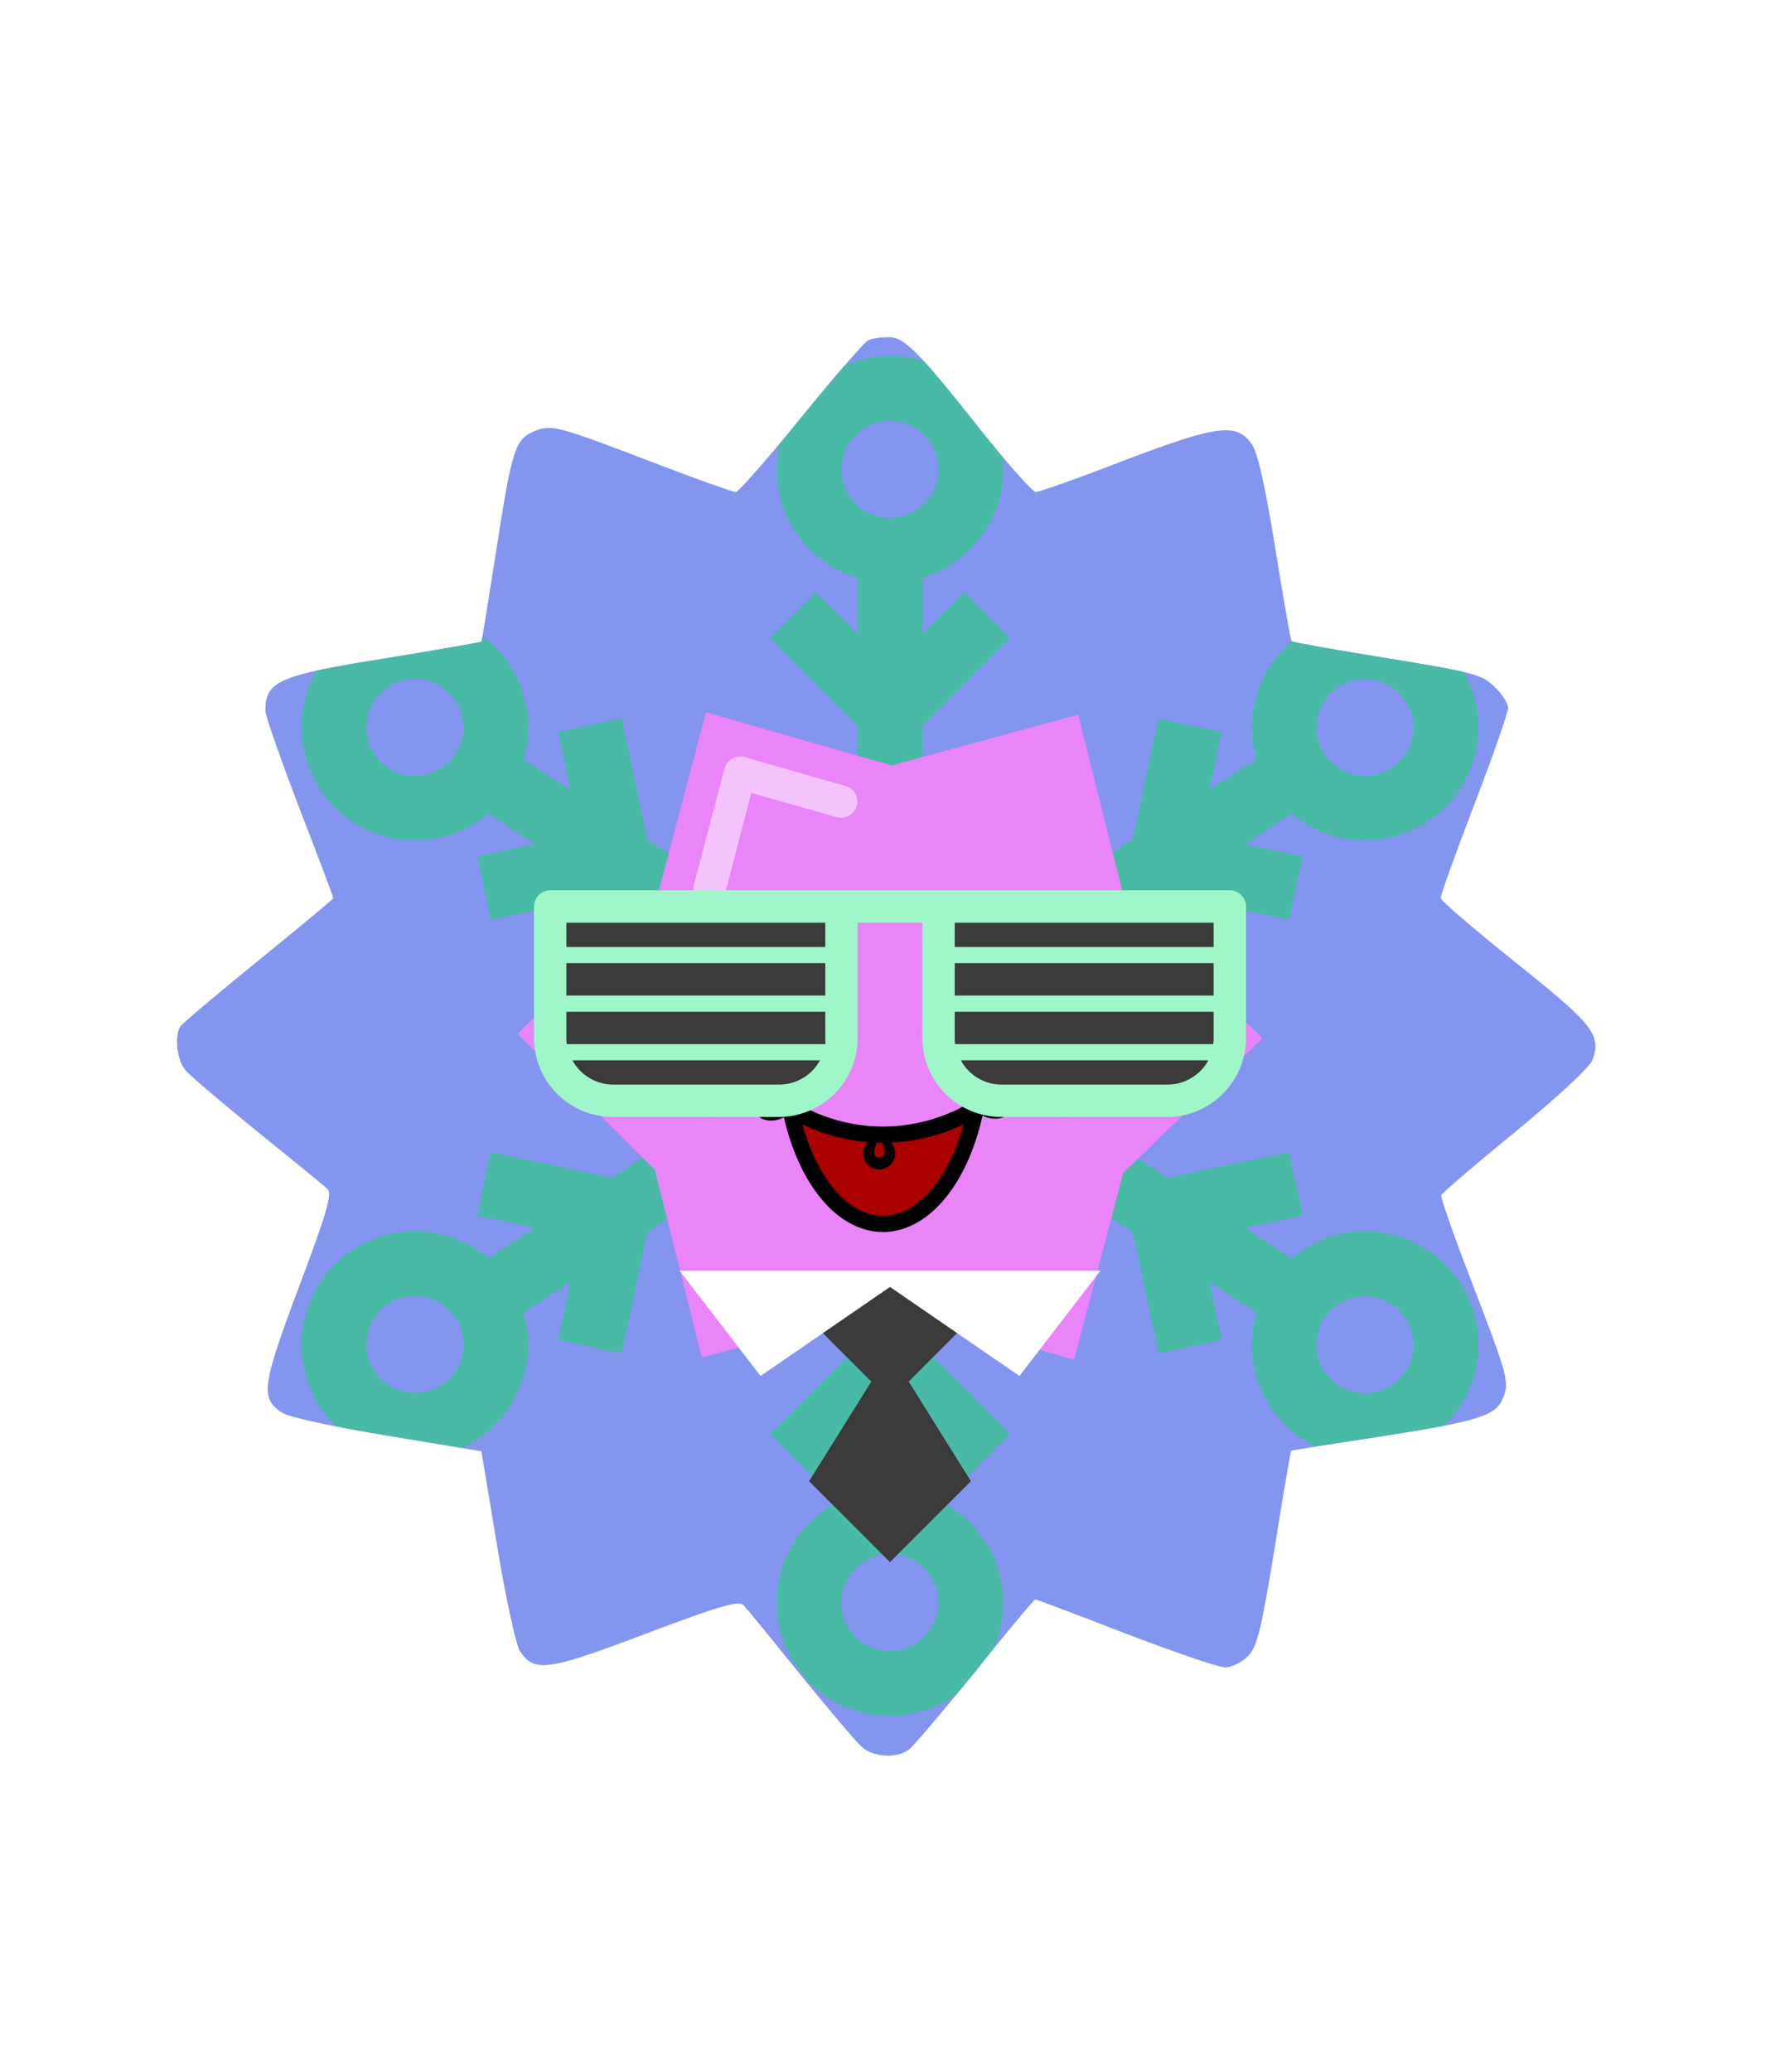 <svg xmlns="http://www.w3.org/2000/svg" id="generated" viewBox="0 0 220 220" style="height: 256px;"> <defs><filter id="innerglow"><feFlood flood-color="black"/><feComposite in2="SourceAlpha" operator="out"/><feGaussianBlur stdDeviation="2" result="blur"/><feComposite operator="atop" in2="SourceGraphic"/></filter> <filter id="innershadow2" x0="-50%" y0="-50%" width="200%" height="200%"><feGaussianBlur in="SourceAlpha" stdDeviation="10" result="blur"></feGaussianBlur><feOffset dy="10" dx="10"></feOffset><feComposite in2="SourceAlpha" operator="arithmetic" k2="-1" k3="1" result="shadowDiff"></feComposite><feFlood flood-color="#444444" flood-opacity="0.75"></feFlood><feComposite in2="shadowDiff" operator="in"></feComposite><feComposite in2="SourceGraphic" operator="over" result="firstfilter"></feComposite><feGaussianBlur in="firstfilter" stdDeviation="10" result="blur2"></feGaussianBlur><feOffset dy="-10" dx="-10"></feOffset><feComposite in2="firstfilter" operator="arithmetic" k2="-1" k3="1" result="shadowDiff"></feComposite><feFlood flood-color="#444444" flood-opacity="0.75"></feFlood><feComposite in2="shadowDiff" operator="in"></feComposite><feComposite in2="firstfilter" operator="over"></feComposite></filter><filter id="innershadow" x0="-50%" y0="-50%" width="200%" height="200%"><feGaussianBlur in="SourceAlpha" stdDeviation="3" result="blur"></feGaussianBlur><feOffset dy="3" dx="3"></feOffset><feComposite in2="SourceAlpha" operator="arithmetic" k2="-1" k3="1" result="shadowDiff"></feComposite><feFlood flood-color="#444444" flood-opacity="0.75"></feFlood><feComposite in2="shadowDiff" operator="in"></feComposite><feComposite in2="SourceGraphic" operator="over" result="firstfilter"></feComposite><feGaussianBlur in="firstfilter" stdDeviation="3" result="blur2"></feGaussianBlur><feOffset dy="-3" dx="-3"></feOffset><feComposite in2="firstfilter" operator="arithmetic" k2="-1" k3="1" result="shadowDiff"></feComposite><feFlood flood-color="#444444" flood-opacity="0.75"></feFlood><feComposite in2="shadowDiff" operator="in"></feComposite><feComposite in2="firstfilter" operator="over"></feComposite></filter> <style>#backgrounds .element > *:first-child {filter: url(#innerglow)} #patterns .element .main {filter: url(#innerglow)} #faces .element > *:first-child {filter:url(#innershadow)} .highlight { fill: rgba(255, 255, 255, 0.5); } .shadow { fill: rgba(0, 0, 0, 0.1); } #accessories-1 .scarf { fill: #de31b9; } #accessories-2 .base-tie { fill: #3b3b3b; } #accessories-2 #base-oval-1 { fill: #ffffff; } #accessories-2 #base-oval-2 { fill: #3b3b3b; } #accessories-2 #diamond { fill: #2571fb; } #accessories-3 #pin { fill: #ffffff; } #accessories-3 #stripe { fill: #ffffff; } #accessories-3 #medal { fill: #fff61a; } #accessories-3 #ribbon { fill: #e3562e; } #accessories-3 #rect { fill: #fff61a; } #accessories-4 #base { fill: #ffffff; } #accessories-4 #letter { fill: #5545ec; } #accessories-4 #broche { fill: #5545ec; } #accessories-5 .tie { fill: #3b3b3b; } #accessories-6 #text { fill: #000000; } #accessories-6 #mid { fill: #ffffff; } #accessories-6 #card { fill: #083ea1; } #accessories-6 #clip { fill: #bbbbbb; } #accessories-7 #medallion { fill: #fff61a; } #accessories-7 .necklace { fill: #fff61a; } #accessories-8 .base-eartube { fill: #fffdff; } #accessories-8 .base-earplug { fill: #00249c; } #accessories-8 .base-earplug { fill: #00249c; } #accessories-8 #base-bell { fill: #fffdff; } #accessories-8 #base-tube { fill: #00249c; } #accessories-9 #base { fill: #ffffff; } #accessories-9 #tie { fill: #3b3b3b; } #accessories-10 #scarf { fill: #8f85ff; } #eyes-1 .base { fill: #3b3b3b; } #eyes-3 .frame { fill: black; } #eyes-3 .base-glass { fill: #fff; } #eyes-3 .base-glass { fill: #fff; } #eyes-3 #band-aid #base-band { fill: #fff; } #eyes-3 #band-aid #base-line-1 { fill: #bbb; } #eyes-3 #band-aid #base-line-2 { fill: #bbb; } #eyes-4 #base-highlight { fill: #ffffff; } #eyes-4 #base-white { fill: #ffffff; } #eyes-5 #base-patch { fill: #3b3b3b; } #eyes-5 #base-white { fill: #ffffff; } #eyes-6 #base-frame { fill: #f9f9f9; } #eyes-6 #base-light { fill: #f14f25; } #eyes-6 #eyes { fill: #3b3b3b; } #eyes-7 .base-white { fill: #ffffff; } #eyes-7 .base-highlight { fill: #ffffff; } #eyes-8 .base-white { fill: #ffffff; } #eyes-8 .base-highlight { fill: #ffffff; } #eyes-8 .base-eyelash { fill: #3b3b3b; } #eyes-9 .base-white { fill: #ffffff; } #eyes-10 #base-glass { fill: #00f5d6; } #eyes-10 .base-band { fill: #3b3b3b; } #to-clip {clip-path: url(#clip-this);} #backgrounds .element > *:first-child {fill:#8395ef!important;} #patterns .element > *:first-child {fill:#51ceb7!important;} #faces .element > *:first-child {fill:#e985f8!important;} #eyes .element .main {fill:#9ef6c9!important;} #glasses .element .main {fill:#9ef6c9!important;} #hairstyles .main {fill:#c2e002!important;} </style><!--Pattern clipping--><clipPath id="clip-this"> <path transform="translate(-17,-13) scale(.6)" d="M207.2,61.7c-0.7,0.3-6.9,7.4-13.8,15.9c-6.9,8.5-13,15.4-13.5,15.4s-7.601-2.5-15.7-5.6c-21.4-8.2-22.2-8.4-25.9-6.9 c-3.899,1.7-4.5,3.5-7.899,25.5c-1.5,9.6-2.801,17.6-2.9,17.8c-0.1,0.1-8.7,1.6-19,3.3C85.7,130.7,83,131.9,83,138 c0,1.1,3.2,10.1,7,20.1c3.9,10,7,18.3,7,18.5c0,0.2-7,6-15.5,12.9s-15.7,13-16,13.5c-1.3,2.1-0.7,7.1,1.1,9.1 c1,1.2,7.801,6.9,14.9,12.7c7.2,5.8,13.6,11,14.3,11.7c1,0.9-0.1,4.9-5.899,20.2c-7.7,20.5-8,22.9-3.4,25.9 c1.4,0.9,10.7,2.9,21.7,4.7l19.3,3.2l3.2,19.3c1.8,10.9,3.899,20.4,4.7,21.8c3,4.5,5.5,4.2,25.899-3.5c15.3-5.8,19.3-6.9,20.2-5.9 c0.7,0.7,5.9,7.1,11.7,14.3c5.8,7.1,11.5,13.9,12.7,14.9c2.399,2.2,7.5,2.4,9.8,0.4c0.899-0.7,7-7.9,13.6-16 c6.5-8.2,12.101-14.8,12.3-14.8c0.2,0,8.5,3.1,18.5,7c10,3.8,19.2,7,20.601,7c1.3,0,3.399-1,4.7-2.3c1.899-1.9,2.699-5.3,5.5-22.2 c1.699-10.9,3.3-20,3.399-20.1c0.101-0.1,8.3-1.4,18.2-2.9c20.5-3.2,24.1-4.3,25.5-8.1c1.3-3.2,0.9-4.5-6.9-24.8 c-3.399-8.8-6-16.3-5.899-16.8c0.2-0.5,7.1-6.4,15.3-13.1c8.9-7.3,15.3-13.3,15.9-14.8c1.8-5.2,0.199-7.2-15.801-20 c-8.5-6.8-15.5-12.8-15.5-13.3c-0.1-0.5,3.101-9.2,6.9-19.2c3.9-10.1,7-19.1,7-20c0-0.8-1.2-2.8-2.8-4.3c-2.5-2.5-4.3-3-22.101-5.9 c-10.6-1.7-19.5-3.3-19.699-3.5c-0.2-0.1-1.7-8.8-3.4-19.3c-2.1-12.9-3.6-19.7-4.9-21.4c-3.1-4.3-7-3.8-26,3.4 c-9.5,3.7-17.8,6.6-18.399,6.6c-0.7-0.1-5.7-5.7-11.2-12.6c-13.4-16.9-16-19.4-19.3-19.3C209.7,61.1,207.9,61.4,207.2,61.7z"></path> </clipPath></defs><!-- Backgrounds --> <g id="backgrounds"><g class="element" id="bigstar"> <path transform="translate(-17,-13) scale(.6)" d="M207.2,61.7c-0.7,0.3-6.9,7.4-13.8,15.9c-6.9,8.5-13,15.4-13.5,15.4s-7.601-2.5-15.7-5.6c-21.4-8.2-22.2-8.4-25.9-6.9 c-3.899,1.7-4.5,3.5-7.899,25.5c-1.5,9.6-2.801,17.6-2.9,17.8c-0.1,0.1-8.7,1.6-19,3.3C85.7,130.7,83,131.9,83,138 c0,1.1,3.2,10.1,7,20.1c3.9,10,7,18.3,7,18.5c0,0.2-7,6-15.5,12.9s-15.7,13-16,13.5c-1.3,2.1-0.7,7.1,1.1,9.1 c1,1.2,7.801,6.9,14.9,12.7c7.2,5.8,13.6,11,14.3,11.7c1,0.9-0.1,4.9-5.899,20.2c-7.7,20.5-8,22.9-3.4,25.9 c1.4,0.9,10.7,2.9,21.7,4.7l19.3,3.2l3.2,19.3c1.8,10.9,3.899,20.4,4.7,21.8c3,4.5,5.5,4.2,25.899-3.5c15.3-5.8,19.3-6.9,20.2-5.9 c0.7,0.7,5.9,7.1,11.7,14.3c5.8,7.1,11.5,13.9,12.7,14.9c2.399,2.2,7.5,2.4,9.8,0.4c0.899-0.7,7-7.9,13.6-16 c6.5-8.2,12.101-14.8,12.3-14.8c0.2,0,8.5,3.1,18.5,7c10,3.8,19.2,7,20.601,7c1.3,0,3.399-1,4.7-2.3c1.899-1.9,2.699-5.3,5.5-22.2 c1.699-10.9,3.3-20,3.399-20.1c0.101-0.1,8.3-1.4,18.2-2.9c20.5-3.2,24.1-4.3,25.5-8.1c1.3-3.2,0.9-4.5-6.9-24.8 c-3.399-8.8-6-16.3-5.899-16.8c0.2-0.5,7.1-6.4,15.3-13.1c8.9-7.3,15.3-13.3,15.9-14.8c1.8-5.2,0.199-7.2-15.801-20 c-8.5-6.8-15.5-12.8-15.5-13.3c-0.1-0.5,3.101-9.2,6.9-19.2c3.9-10.1,7-19.1,7-20c0-0.8-1.2-2.8-2.8-4.3c-2.5-2.5-4.3-3-22.101-5.9 c-10.6-1.7-19.5-3.3-19.699-3.5c-0.2-0.1-1.7-8.8-3.4-19.3c-2.1-12.9-3.6-19.7-4.9-21.4c-3.1-4.3-7-3.8-26,3.4 c-9.5,3.7-17.8,6.6-18.399,6.6c-0.7-0.1-5.7-5.7-11.2-12.6c-13.4-16.9-16-19.4-19.3-19.3C209.7,61.1,207.9,61.4,207.2,61.7z"></path> </g></g><!-- patterns --> <g id="to-clip"><g id="patterns"><g class="element"> <path class="main" d="M176.33,136.38a14,14,0,0,0-16.69,1.09l-5.82-3.78,7.16-1.52-1.67-7.83-15,3.19-27-17.53,27-17.53,15,3.19L161,87.83l-7.16-1.52,5.83-3.78a14,14,0,0,0,20.8-18.28,14,14,0,0,0-25.17,11.57l-5.81,3.78L151,72.45l-7.83-1.67-3.18,15-26,16.87v-31l10.83-10.83-5.66-5.66L114,60.34V53.41a14,14,0,1,0-8,0v6.93l-5.17-5.17-5.66,5.66L106,71.66v31L80,85.76l-3.18-15L69,72.45l1.52,7.15-5.81-3.78a14,14,0,1,0-4.37,6.71l5.83,3.78L59,87.83l1.67,7.83,15-3.19,27,17.53-27,17.53-15-3.19L59,132.17l7.16,1.52-5.82,3.78a14,14,0,1,0,4.36,6.71l5.81-3.78L69,147.55l7.83,1.67,3.18-15,26-16.87v31L95.17,159.17l5.66,5.66,5.17-5.17v6.93a14,14,0,1,0,8,0v-6.93l5.17,5.17,5.66-5.66L114,148.34v-31l26,16.87,3.18,15,7.83-1.67-1.52-7.15,5.81,3.78a14,14,0,1,0,21.05-7.8ZM165.44,66.84a6,6,0,1,1-1.77,8.3A6,6,0,0,1,165.44,66.84ZM56.33,75.14a6,6,0,1,1-1.77-8.3A6,6,0,0,1,56.33,75.14Zm-1.77,78a6,6,0,1,1,1.77-8.3A6,6,0,0,1,54.56,153.16ZM104,40a6,6,0,1,1,6,6A6,6,0,0,1,104,40Zm12,140a6,6,0,1,1-6-6A6,6,0,0,1,116,180Zm57.74-28.61a6,6,0,1,1-5-9.26,6,6,0,0,1,3.25,1A6,6,0,0,1,173.74,151.39Z"></path> <path class="shadow" d="M176.33,136.38a14,14,0,0,0-16.69,1.09l-5.82-3.78,7.16-1.52-1.67-7.83-15,3.19-27-17.53,27-17.53,15,3.19L161,87.83l-7.16-1.52,5.83-3.78a14,14,0,0,0,20.8-18.28,14,14,0,0,0-25.17,11.57l-5.81,3.78L151,72.45l-7.83-1.67-3.18,15-26,16.87v-31l10.83-10.83-5.66-5.66L114,60.34V53.41a14,14,0,1,0-8,0v6.93l-5.17-5.17-5.66,5.66L106,71.66v31L80,85.76l-3.18-15L69,72.45l1.52,7.15-5.81-3.78a14,14,0,1,0-4.37,6.71l5.83,3.78L59,87.83l1.67,7.83,15-3.19,27,17.53-27,17.53-15-3.19L59,132.17l7.16,1.52-5.82,3.78a14,14,0,1,0,4.36,6.71l5.81-3.78L69,147.55l7.83,1.67,3.18-15,26-16.87v31L95.17,159.17l5.66,5.66,5.17-5.17v6.93a14,14,0,1,0,8,0v-6.93l5.17,5.17,5.66-5.66L114,148.34v-31l26,16.87,3.18,15,7.83-1.67-1.52-7.15,5.81,3.78a14,14,0,1,0,21.05-7.8ZM165.44,66.84a6,6,0,1,1-1.77,8.3A6,6,0,0,1,165.44,66.84ZM56.33,75.14a6,6,0,1,1-1.77-8.3A6,6,0,0,1,56.33,75.14Zm-1.77,78a6,6,0,1,1,1.77-8.3A6,6,0,0,1,54.56,153.16ZM104,40a6,6,0,1,1,6,6A6,6,0,0,1,104,40Zm12,140a6,6,0,1,1-6-6A6,6,0,0,1,116,180Zm57.74-28.61a6,6,0,1,1-5-9.26,6,6,0,0,1,3.25,1A6,6,0,0,1,173.74,151.39Z"></path> </g></g> </g><!-- Faces --> <g id="faces"><g class="element" id="face-10"> <polygon class="main" points="156.02 110.29 138.84 126.9 132.75 150 109.79 143.43 86.74 149.71 80.94 126.53 63.98 109.71 81.16 93.1 87.25 70 110.21 76.57 133.26 70.29 139.06 93.47 156.02 110.29"></polygon> <path class="highlight" d="M87.71,93.8a2.22,2.22,0,0,1-.51-.06,2,2,0,0,1-1.43-2.45l3.78-14.35A2,2,0,0,1,92,75.53l12.51,3.58a2,2,0,0,1-1.1,3.85l-10.55-3L89.64,92.31A2,2,0,0,1,87.71,93.8Z"></path> </g></g><!-- Mouths --> <g id="mouths" transform="scale(.4) translate(217,200)"><g class="element"> <g xmlns="http://www.w3.org/2000/svg" id="g6199"> <path xmlns:inkscape="http://www.inkscape.org/namespaces/inkscape" id="path4932-4-4" inkscape:connector-curvature="0" fill="#AA0000" stroke="#000000" stroke-width="5" stroke-linecap="round" stroke-linejoin="round" d=" M84.501,97.426c-13.546,8.226-30.619,10.572-46.801,4.962c-3.713-1.287-7.224-2.94-10.513-4.938 c3.09,15.206,9.89,27.155,18.532,32.525C61.527,139.796,78.86,125.225,84.501,97.426L84.501,97.426z"></path> <path xmlns:sodipodi="http://sodipodi.sourceforge.net/DTD/sodipodi-0.dtd" id="path4972-7" sodipodi:end="2.8016943" sodipodi:open="true" sodipodi:start="0.3386847" sodipodi:ry="6.8387451" sodipodi:rx="7.241024" sodipodi:cx="380.55606" sodipodi:cy="478.30988" sodipodi:type="arc" fill="none" stroke="#000000" stroke-width="5" stroke-linecap="round" stroke-linejoin="round" d=" M92.386,97.664c-2.648,1.081-5.793-0.253-7.021-2.98c-0.674-1.493-0.654-3.174,0.052-4.572"></path> <path xmlns:sodipodi="http://sodipodi.sourceforge.net/DTD/sodipodi-0.dtd" id="path4972-2-3" sodipodi:end="2.8016943" sodipodi:open="true" sodipodi:start="0.3386847" sodipodi:ry="6.8387451" sodipodi:rx="7.241024" sodipodi:cx="380.55606" sodipodi:cy="478.30988" sodipodi:type="arc" fill="none" stroke="#000000" stroke-width="5" stroke-linecap="round" stroke-linejoin="round" d=" M19.391,98.237c2.648,1.081,5.793-0.253,7.022-2.98c0.673-1.493,0.653-3.174-0.053-4.572"></path> <path xmlns:sodipodi="http://sodipodi.sourceforge.net/DTD/sodipodi-0.dtd" xmlns:inkscape="http://www.inkscape.org/namespaces/inkscape" id="path5197-4" sodipodi:nodetypes="cssccscssscc" inkscape:connector-curvature="0" stroke="#000000" stroke-width="0.135" stroke-linecap="round" stroke-linejoin="round" d=" M53.91,106.427c-1.709,0.273-3.217,1.449-3.832,3.196c-0.895,2.541,0.439,5.326,2.98,6.221c2.541,0.896,5.326-0.439,6.221-2.98 l0.01-0.034c0.871-2.534-0.463-5.296-2.99-6.187c-0.283-0.1-0.57-0.17-0.857-0.216c-0.256,1.518,0.922,3.017,0.899,4.565 c-0.014,0.909-0.736,1.649-1.649,1.649s-1.648-0.736-1.648-1.649c0-1.547,1.112-3.05,0.877-4.565 C53.916,106.427,53.913,106.426,53.91,106.427L53.91,106.427z"></path> </g> </g></g><!-- Eyes --> <g id="eyes" transform="translate(0,-2)"><g class="element" id="eyes-1" transform="scale(.3) translate(60,-39)"><g><g id="blush-2" display="inline"><g><g><g><ellipse fill="#FD7780" cx="232.838" cy="428.878" rx="17.803" ry="16.969"/></g></g></g></g><g id="blush-1" display="inline"><g><g><g><g><ellipse fill="#FD7780" cx="379.162" cy="428.878" rx="17.804" ry="16.969"/></g></g></g></g></g><path id="eye-2_00000180348205612861439820000014153032821398615439_" display="inline" fill="#0E0E0E" d="M279.017,392.158    c-1.947-2.226-3.895-4.451-6.398-6.12l3.06-2.782c1.947-1.669,1.947-4.451,0-6.398c-0.834-0.835-2.226-1.391-3.338-1.391    s-2.503,0.556-3.338,1.391l-4.729,4.451c-5.564-2.503-11.684-3.616-17.804-3.616l0,0l-1.113-5.564    c-0.557-2.503-2.782-3.895-5.286-3.616c-2.503,0.556-4.172,2.782-3.895,5.286l0.834,5.007c-6.955,1.391-13.353,4.451-18.082,8.901    l-3.895-3.895c-0.834-0.834-2.226-1.391-3.338-1.391s-2.503,0.556-3.338,1.391c-1.947,1.669-1.947,4.451,0,6.398l4.729,4.451    c-0.834,1.113-1.391,2.504-1.947,3.895c-1.113,2.226,0,4.729,2.503,5.842c2.504,0.834,5.007,0,6.12-2.504    c3.616-8.067,11.962-13.631,22.533-15.022c11.684-1.391,22.811,2.782,29.209,10.849c1.669,1.947,4.451,2.226,6.676,0.835    C280.129,396.887,280.686,394.105,279.017,392.158z"/><path id="eye-1_00000159453249226211913890000016479739320784409243_" display="inline" fill="#0E0E0E" d="M332.983,392.158    c1.947-2.226,3.895-4.451,6.398-6.12l-3.06-2.782c-1.947-1.669-1.947-4.451,0-6.398c0.834-0.835,2.225-1.391,3.338-1.391    c1.112,0,2.504,0.556,3.338,1.391l4.729,4.451c5.563-2.503,11.684-3.616,17.804-3.616l0,0l1.112-5.564    c0.557-2.503,2.782-3.895,5.285-3.616c2.504,0.556,4.173,2.782,3.895,5.286l-0.834,5.007c6.954,1.391,13.353,4.451,18.082,8.901    l3.895-3.895c0.834-0.834,2.225-1.391,3.338-1.391c1.112,0,2.504,0.556,3.338,1.391c1.947,1.669,1.947,4.451,0,6.398l-4.729,4.451    c0.834,1.113,1.391,2.504,1.947,3.895c1.112,2.226,0,4.729-2.504,5.842c-2.504,0.834-5.008,0-6.12-2.504    c-3.616-8.067-11.962-13.631-22.533-15.022c-11.684-1.391-22.811,2.782-29.209,10.849c-1.669,1.947-4.45,2.226-6.676,0.835    C331.871,396.887,331.314,394.105,332.983,392.158z"/></g></g></g><!-- CronicWearable:Accessory --> <g id="accessories"><g class="element" id="accessories-9"> <polygon id="tie" points="120 145 110 139 100 145 107.69 152.69 100 165 110 175 120 165 112.31 152.69 120 145"></polygon> <polygon id="base" points="110 139 84 139 94 152 110 141 126 152 136 139 110 139"></polygon> </g></g><!-- CronicWearable:Eyewear --> <g id="glasses"><g  transform="translate(0,-2)" class="element" id="eyes-1"> <path class="base" d="M68,96h36a0,0,0,0,1,0,0v16.25A7.75,7.75,0,0,1,96.25,120H75.75A7.75,7.75,0,0,1,68,112.25V96A0,0,0,0,1,68,96Z"></path> <path class="base" d="M116,96h36a0,0,0,0,1,0,0v16.25a7.75,7.75,0,0,1-7.75,7.75h-20.5a7.75,7.75,0,0,1-7.75-7.75V96A0,0,0,0,1,116,96Z"></path> <path class="main" d="M152,94H68a2,2,0,0,0-2,2v16.25A9.76,9.76,0,0,0,75.75,122h20.5a9.76,9.76,0,0,0,9.75-9.75V98h8v14.25a9.76,9.76,0,0,0,9.75,9.75h20.5a9.76,9.76,0,0,0,9.75-9.75V96A2,2,0,0,0,152,94Zm-2,13H118v-4h32Zm-32,5.25V109h32v3.25a6.3,6.3,0,0,1-.05.75h-31.9A6.3,6.3,0,0,1,118,112.25ZM150,101H118V98h32Zm-48,6H70v-4h32Zm-32,5.25V109h32v3.25a6.3,6.3,0,0,1,0,.75H70.05A6.3,6.3,0,0,1,70,112.25ZM102,98v3H70V98Zm-5.75,20H75.75a5.76,5.76,0,0,1-5-3h30.6A5.76,5.76,0,0,1,96.25,118Zm48,0h-20.5a5.76,5.76,0,0,1-5-3h30.6A5.76,5.76,0,0,1,144.25,118Z"></path> </g></g></svg>